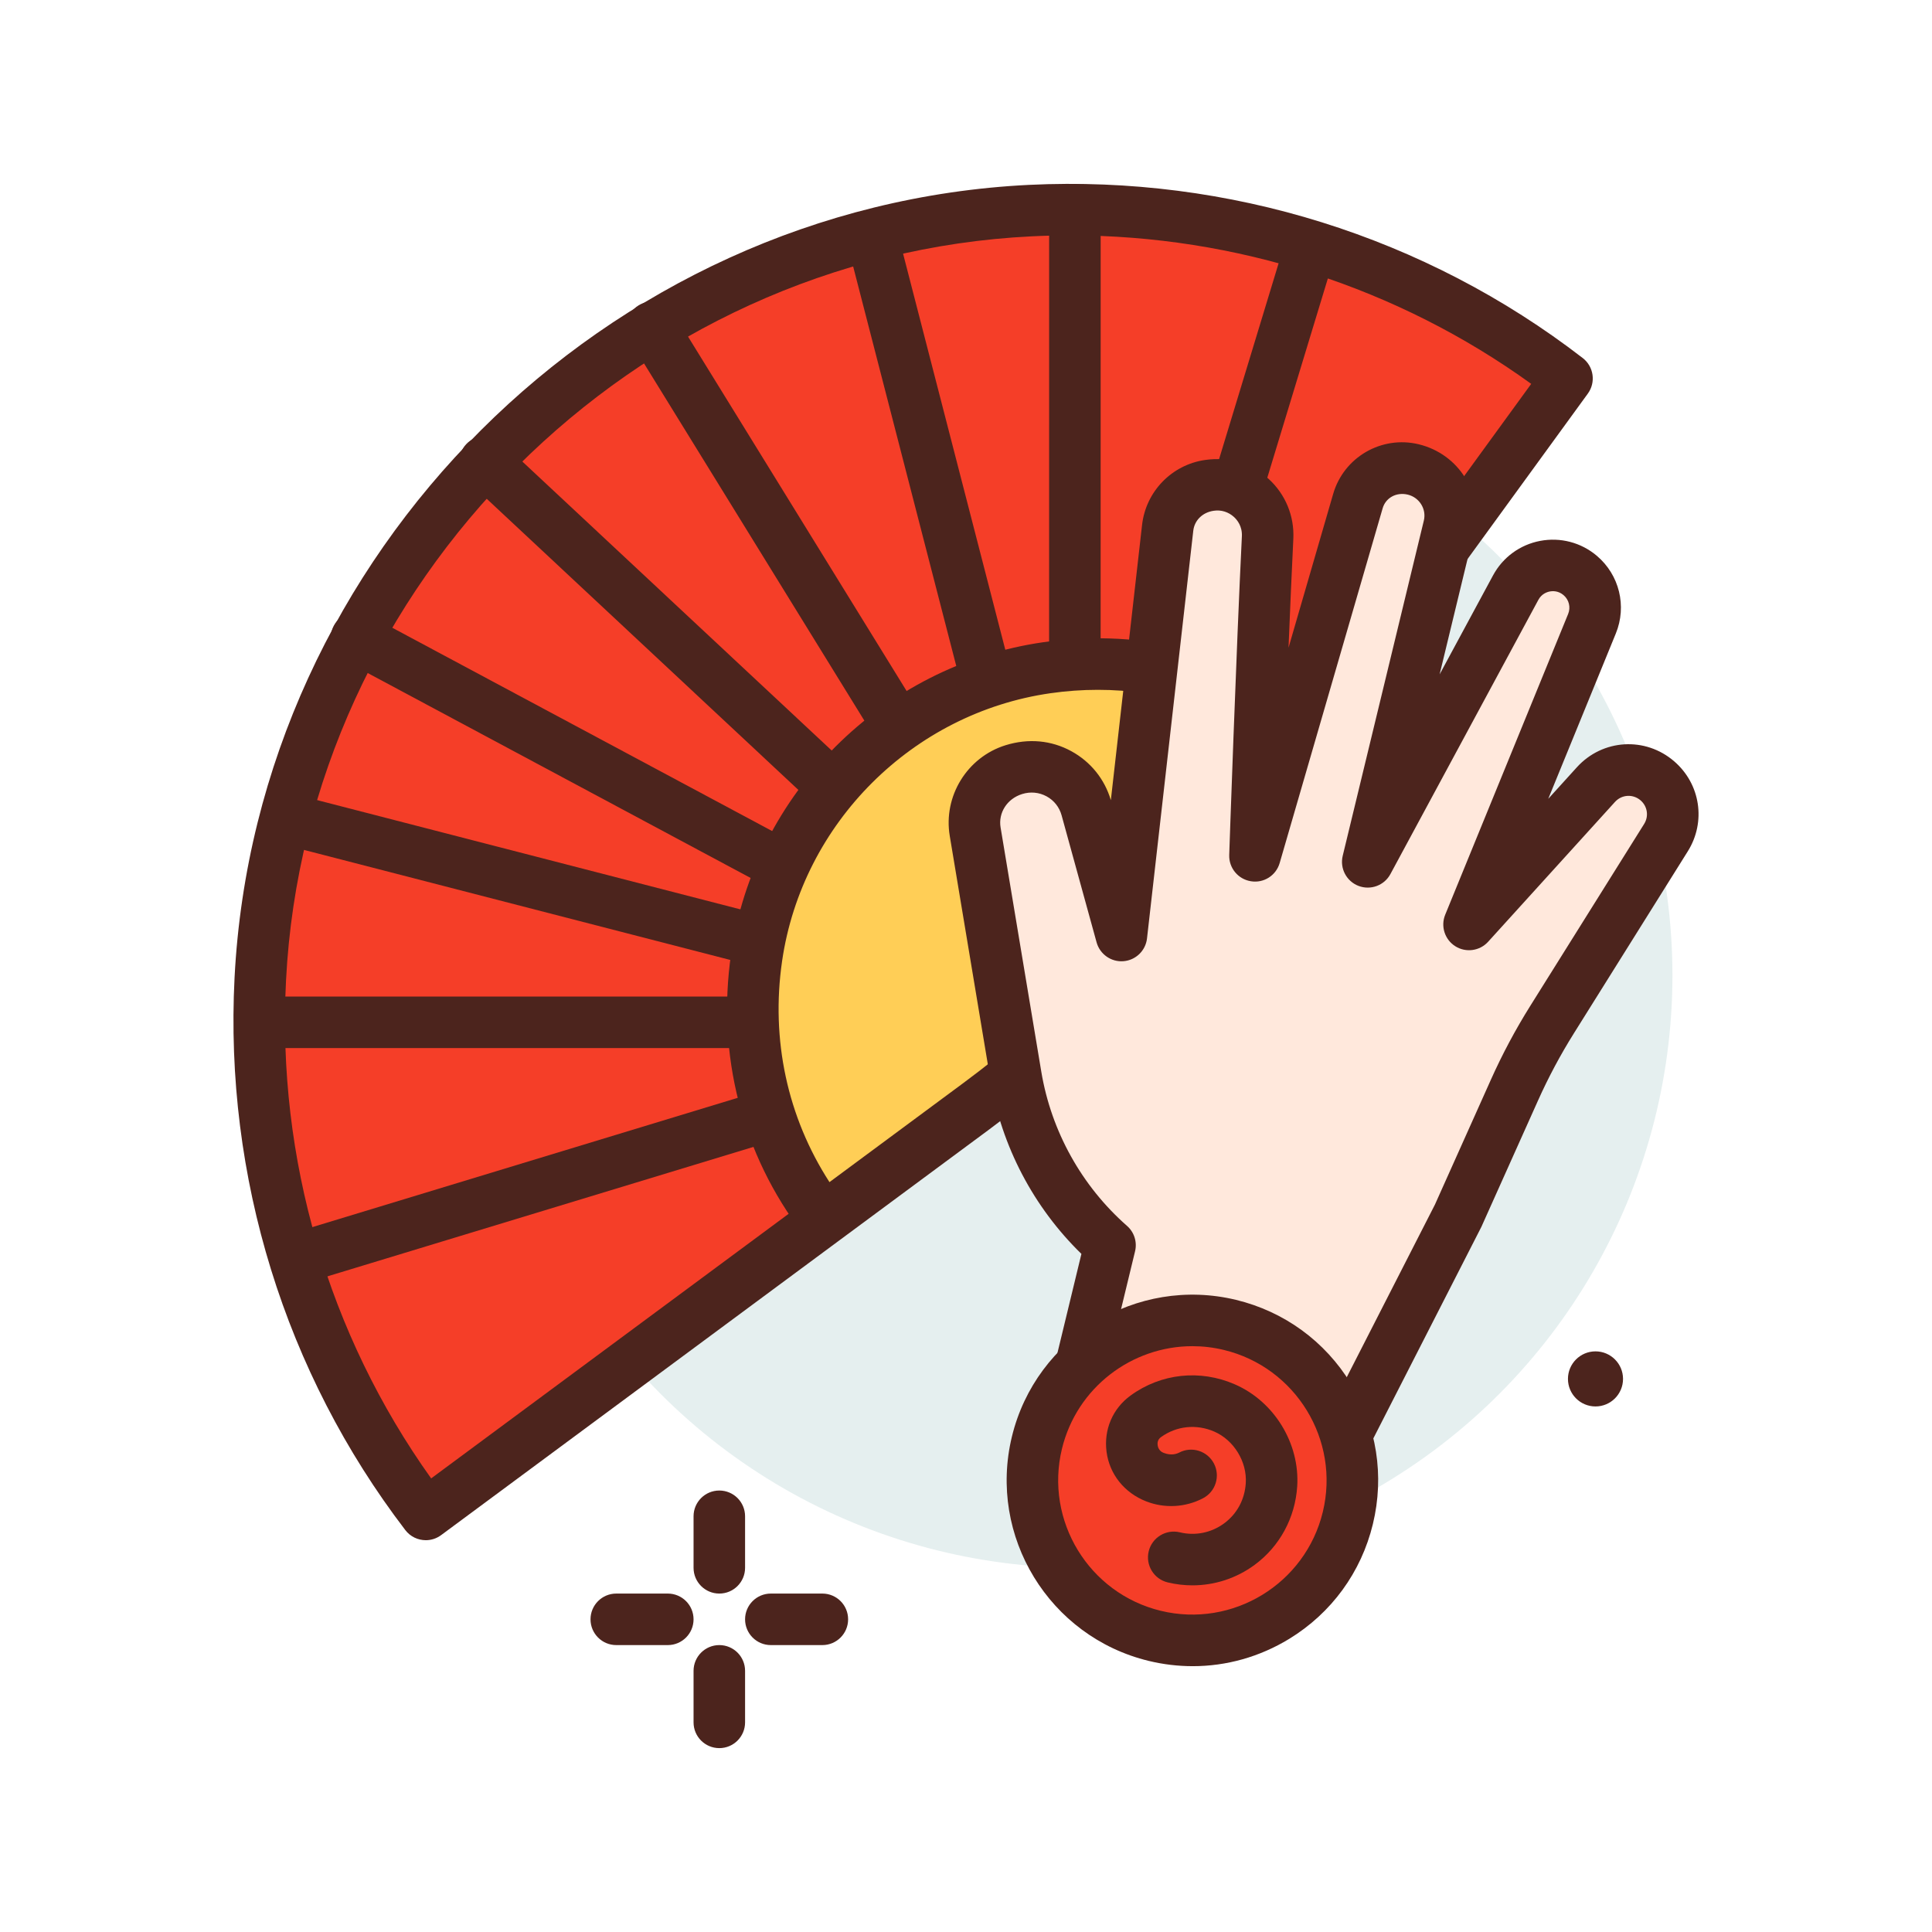 <svg id="flamenco-fan" enable-background="new 0 0 300 300" height="512" viewBox="0 0 300 300" width="512" xmlns="http://www.w3.org/2000/svg"><g><circle cx="167.695" cy="151.448" fill="#e5efef" r="92"/><g><path d="m66.112 235.161c-17.462-22.838-27.295-51.819-25.695-83.139 3.274-64.065 55.511-116.182 119.583-119.321 31.425-1.539 60.482 8.432 83.324 26.063l-55.914 76.88c-10.164 13.976-22.403 26.317-36.292 36.598z" fill="#f53e28"/><path d="m66.117 239.161c-1.207 0-2.395-.541-3.18-1.57-18.68-24.422-28.094-54.883-26.516-85.773 3.364-65.81 57.559-119.888 123.383-123.112 31-1.5 61.531 8.033 85.965 26.893 1.711 1.322 2.062 3.768.789 5.52l-55.914 76.881c-10.418 14.32-22.914 26.924-37.148 37.459l-85.004 62.918c-.715.528-1.547.784-2.375.784zm100.093-202.612c-2.004 0-4.008.049-6.016.148-61.769 3.026-112.628 53.772-115.78 115.53-1.418 27.676 6.566 54.98 22.535 77.338l81.789-60.537c13.578-10.051 25.5-22.072 35.438-35.736l53.59-73.686c-20.763-14.986-45.841-23.057-71.556-23.057z" fill="#4c241d"/></g><g fill="#4c241d"><path d="m166.91 161.29c-.984 0-1.965-.361-2.73-1.076l-91.61-85.573c-1.613-1.508-1.699-4.039-.191-5.654 1.504-1.617 4.043-1.697 5.652-.193l69.828 65.227-50.016-81.093c-1.156-1.881-.574-4.344 1.305-5.504 1.887-1.168 4.344-.576 5.508 1.305l65.66 106.461c1.051 1.705.68 3.926-.871 5.195-.738.604-1.637.905-2.535.905z"/><path d="m166.898 162.741c-1.801 0-3.41-1.217-3.871-3l-31.141-120.653c-.551-2.139.734-4.32 2.875-4.873 2.148-.537 4.32.736 4.875 2.873l23.266 90.156.008-94.682c0-2.209 1.789-4 4-4 2.211 0 4 1.791 4 4l-.008 126.178c0 2.014-1.496 3.715-3.496 3.969-.172.022-.34.032-.508.032z"/><path d="m166.902 162.743c-.383 0-.773-.057-1.164-.176-2.113-.641-3.305-2.875-2.664-4.99l36.289-119.398c.645-2.109 2.855-3.316 4.992-2.662 2.113.641 3.305 2.875 2.664 4.99l-36.289 119.398c-.527 1.724-2.113 2.838-3.828 2.838z"/><path d="m40.726 162.747c-2.207 0-4-1.791-4-4s1.789-4 4-4l94.68-.004-90.156-23.271c-2.141-.553-3.426-2.734-2.875-4.873.555-2.141 2.738-3.422 4.875-2.873l120.652 31.143c1.949.504 3.223 2.379 2.969 4.377s-1.953 3.496-3.969 3.496z"/><path d="m47.503 199.03c-1.715 0-3.301-1.113-3.828-2.838-.641-2.115.551-4.35 2.664-4.99l110.176-33.484-103.039-55.149c-1.949-1.043-2.684-3.467-1.641-5.414s3.465-2.682 5.414-1.641l111.539 59.699c1.426.764 2.254 2.311 2.094 3.92s-1.27 2.965-2.816 3.436l-119.399 36.285c-.386.119-.781.176-1.164.176z"/></g><g><path d="m127.889 189.209c-8.38-10.96-12.626-25.25-10.406-40.541 3.349-23.075 21.985-41.675 45.066-44.985 15.346-2.201 29.679 2.108 40.642 10.57l-14.94 20.542c-10.164 13.976-22.403 26.317-36.293 36.598z" fill="#ffce56"/><path d="m127.894 193.21c-1.207 0-2.395-.541-3.18-1.57-9.488-12.406-13.465-27.871-11.188-43.545 3.613-24.906 23.539-44.795 48.457-48.369 15.699-2.264 31.23 1.777 43.652 11.363 1.711 1.322 2.062 3.768.789 5.52l-14.941 20.541c-10.414 14.322-22.914 26.926-37.148 37.461l-24.066 17.814c-.715.529-1.547.785-2.375.785zm42.582-86.094c-2.438 0-4.891.174-7.359.527-21.43 3.074-38.566 20.18-41.676 41.6-1.77 12.197.836 24.236 7.359 34.316l20.777-15.379c13.578-10.051 25.5-22.074 35.438-35.738l12.566-17.275c-8.074-5.288-17.417-8.051-27.105-8.051z" fill="#4c241d"/></g><g><path d="m163.376 230.501 37.138 8.988 25.86-50.614 8.768-19.566c1.701-3.796 3.662-7.47 5.868-10.996l17.678-28.248c1.791-2.862 1.228-6.603-1.326-8.812-2.812-2.432-7.052-2.175-9.55.579l-19.701 21.716 19.091-46.701c1.077-2.634.333-5.662-1.841-7.498-3.183-2.687-8.031-1.767-10.008 1.899l-22.973 42.58s8.791-36.327 12.598-52.056c.954-3.94-1.472-7.892-5.445-8.854l-.176-.043c-3.703-.896-7.454 1.284-8.509 4.944l-15.982 55.07s1.11-32.196 1.966-49.414c.244-4.92-4.062-8.825-8.938-8.122l-.194.028c-3.379.487-6.005 3.192-6.39 6.585l-7.179 63.302s-3.133-11.334-5.429-19.718c-1.32-4.818-6.373-7.575-11.178-6.073l-.204.064c-4.086 1.277-6.604 5.373-5.9 9.596l6.324 37.937c1.698 10.185 6.862 19.471 14.619 26.287z" fill="#ffe8dc"/><path d="m200.515 243.489c-.312 0-.625-.037-.941-.111l-37.141-8.988c-1.031-.25-1.922-.898-2.473-1.805-.555-.906-.723-1.994-.473-3.025l8.434-34.857c-7.426-7.229-12.41-16.715-14.121-26.969l-6.324-37.938c-1.027-6.16 2.691-12.209 8.648-14.072 3.586-1.115 7.141-.768 10.23.92 3 1.641 5.172 4.334 6.137 7.605l4.848-42.732c.586-5.197 4.613-9.35 9.793-10.094 3.723-.531 7.23.547 9.855 2.936 2.617 2.383 4.016 5.779 3.84 9.316-.238 4.789-.496 10.771-.746 16.904l6.93-23.873c1.652-5.727 7.527-9.111 13.285-7.719 6.273 1.521 10.039 7.658 8.57 13.727l-5.324 22.006 8.293-15.369c1.516-2.812 4.184-4.768 7.324-5.363 3.137-.592 6.344.246 8.785 2.307 3.512 2.969 4.699 7.818 2.961 12.07l-10.496 25.678 4.441-4.896c3.988-4.4 10.641-4.803 15.129-.918 4.074 3.521 4.957 9.393 2.102 13.959l-17.68 28.25c-2.105 3.359-3.992 6.895-5.605 10.508l-8.773 19.568-25.945 50.797c-.696 1.358-2.086 2.178-3.563 2.178zm-32.312-15.936 30.188 7.305 24.422-47.803 8.684-19.383c1.766-3.945 3.824-7.809 6.125-11.482l17.68-28.248c.75-1.197.516-2.738-.555-3.664-1.18-1.016-2.922-.914-3.973.244l-19.699 21.715c-1.305 1.438-3.453 1.729-5.094.697-1.641-1.035-2.305-3.102-1.57-4.898l19.09-46.701c.422-1.031.133-2.209-.719-2.93-.809-.682-1.676-.646-2.129-.559-.449.086-1.273.367-1.777 1.301l-22.973 42.58c-.953 1.773-3.07 2.553-4.953 1.836-1.875-.719-2.926-2.721-2.453-4.676l12.598-52.057c.43-1.781-.691-3.586-2.5-4.025-1.805-.426-3.434.516-3.898 2.123l-15.988 55.078c-.559 1.939-2.465 3.166-4.473 2.834-1.992-.318-3.434-2.07-3.363-4.088.008-.322 1.117-32.424 1.965-49.477.078-1.562-.738-2.553-1.234-3.004-.852-.775-1.98-1.135-3.137-.959-1.77.254-3 1.52-3.176 3.104l-7.184 63.303c-.215 1.902-1.75 3.387-3.66 3.537-1.887.156-3.656-1.074-4.168-2.922 0 0-3.133-11.34-5.434-19.727-.348-1.27-1.172-2.314-2.324-2.945-1.168-.637-2.516-.762-3.797-.365-2.375.74-3.727 2.941-3.355 5.184l6.324 37.936c1.543 9.248 6.27 17.75 13.312 23.941 1.117.98 1.598 2.5 1.246 3.945z" fill="#4c241d"/></g><path d="m111.695 247.448c-2.211 0-4-1.791-4-4v-8c0-2.209 1.789-4 4-4s4 1.791 4 4v8c0 2.209-1.789 4-4 4z" fill="#4c241d"/><path d="m111.695 271.448c-2.211 0-4-1.791-4-4v-8c0-2.209 1.789-4 4-4s4 1.791 4 4v8c0 2.209-1.789 4-4 4z" fill="#4c241d"/><path d="m103.695 255.448h-8c-2.211 0-4-1.791-4-4s1.789-4 4-4h8c2.211 0 4 1.791 4 4s-1.789 4-4 4z" fill="#4c241d"/><path d="m127.695 255.448h-8c-2.211 0-4-1.791-4-4s1.789-4 4-4h8c2.211 0 4 1.791 4 4s-1.789 4-4 4z" fill="#4c241d"/><path d="m252.023 214.116c0 2.362-1.915 4.276-4.276 4.276-2.362 0-4.276-1.915-4.276-4.276 0-2.362 1.914-4.277 4.276-4.277 2.361 0 4.276 1.915 4.276 4.277z" fill="#4c241d"/><g><path d="m209.291 235.715c-3.226 13.332-16.65 21.525-29.982 18.298s-21.524-16.65-18.298-29.982 16.65-21.525 29.982-18.298 21.524 16.65 18.298 29.982z" fill="#f53e28"/><path d="m185.203 258.723c-2.277 0-4.566-.271-6.836-.82-15.453-3.744-24.984-19.359-21.242-34.813s19.363-24.979 34.809-21.246c7.484 1.812 13.82 6.432 17.832 13.006 4.016 6.576 5.227 14.32 3.414 21.807s-6.43 13.818-13.004 17.832c-4.587 2.797-9.739 4.234-14.973 4.234zm-.051-49.689c-9.398 0-17.945 6.412-20.254 15.939-2.703 11.166 4.184 22.449 15.352 25.154 11.172 2.701 22.453-4.186 25.156-15.354 2.703-11.166-4.188-22.451-15.355-25.152-1.641-.398-3.282-.587-4.899-.587z" fill="#4c241d"/></g><g><path d="m182.258 241.825c7.31 1.769 14.675-3.396 15.178-11.272.32-5.011-2.67-9.91-7.273-11.917-4.314-1.881-8.885-1.151-12.248 1.294-3.433 2.496-2.641 7.858 1.315 9.397l.207.081c1.885.733 3.877.552 5.516-.304" fill="#f53e28"/><path d="m185.16 246.172c-1.281 0-2.57-.152-3.844-.459-2.148-.52-3.465-2.682-2.945-4.83.52-2.145 2.688-3.459 4.828-2.947 2.395.586 4.898.074 6.879-1.385 2.008-1.48 3.203-3.701 3.367-6.254.211-3.307-1.84-6.67-4.883-7.996-2.781-1.215-5.883-.889-8.297.863-.504.367-.555.875-.508 1.236.035.266.191.914.922 1.197 1.188.461 2.016.168 2.426-.041 1.961-1.027 4.375-.256 5.395 1.697 1.02 1.959.262 4.375-1.699 5.396-2.734 1.428-5.949 1.602-8.812.486-3.434-1.338-5.719-4.26-6.164-7.709-.445-3.443.949-6.707 3.738-8.734 4.73-3.439 10.793-4.086 16.199-1.725 6.117 2.668 10.094 9.182 9.668 15.84-.312 4.879-2.723 9.32-6.609 12.184-2.833 2.088-6.216 3.181-9.661 3.181z" fill="#4c241d"/></g></g></svg>